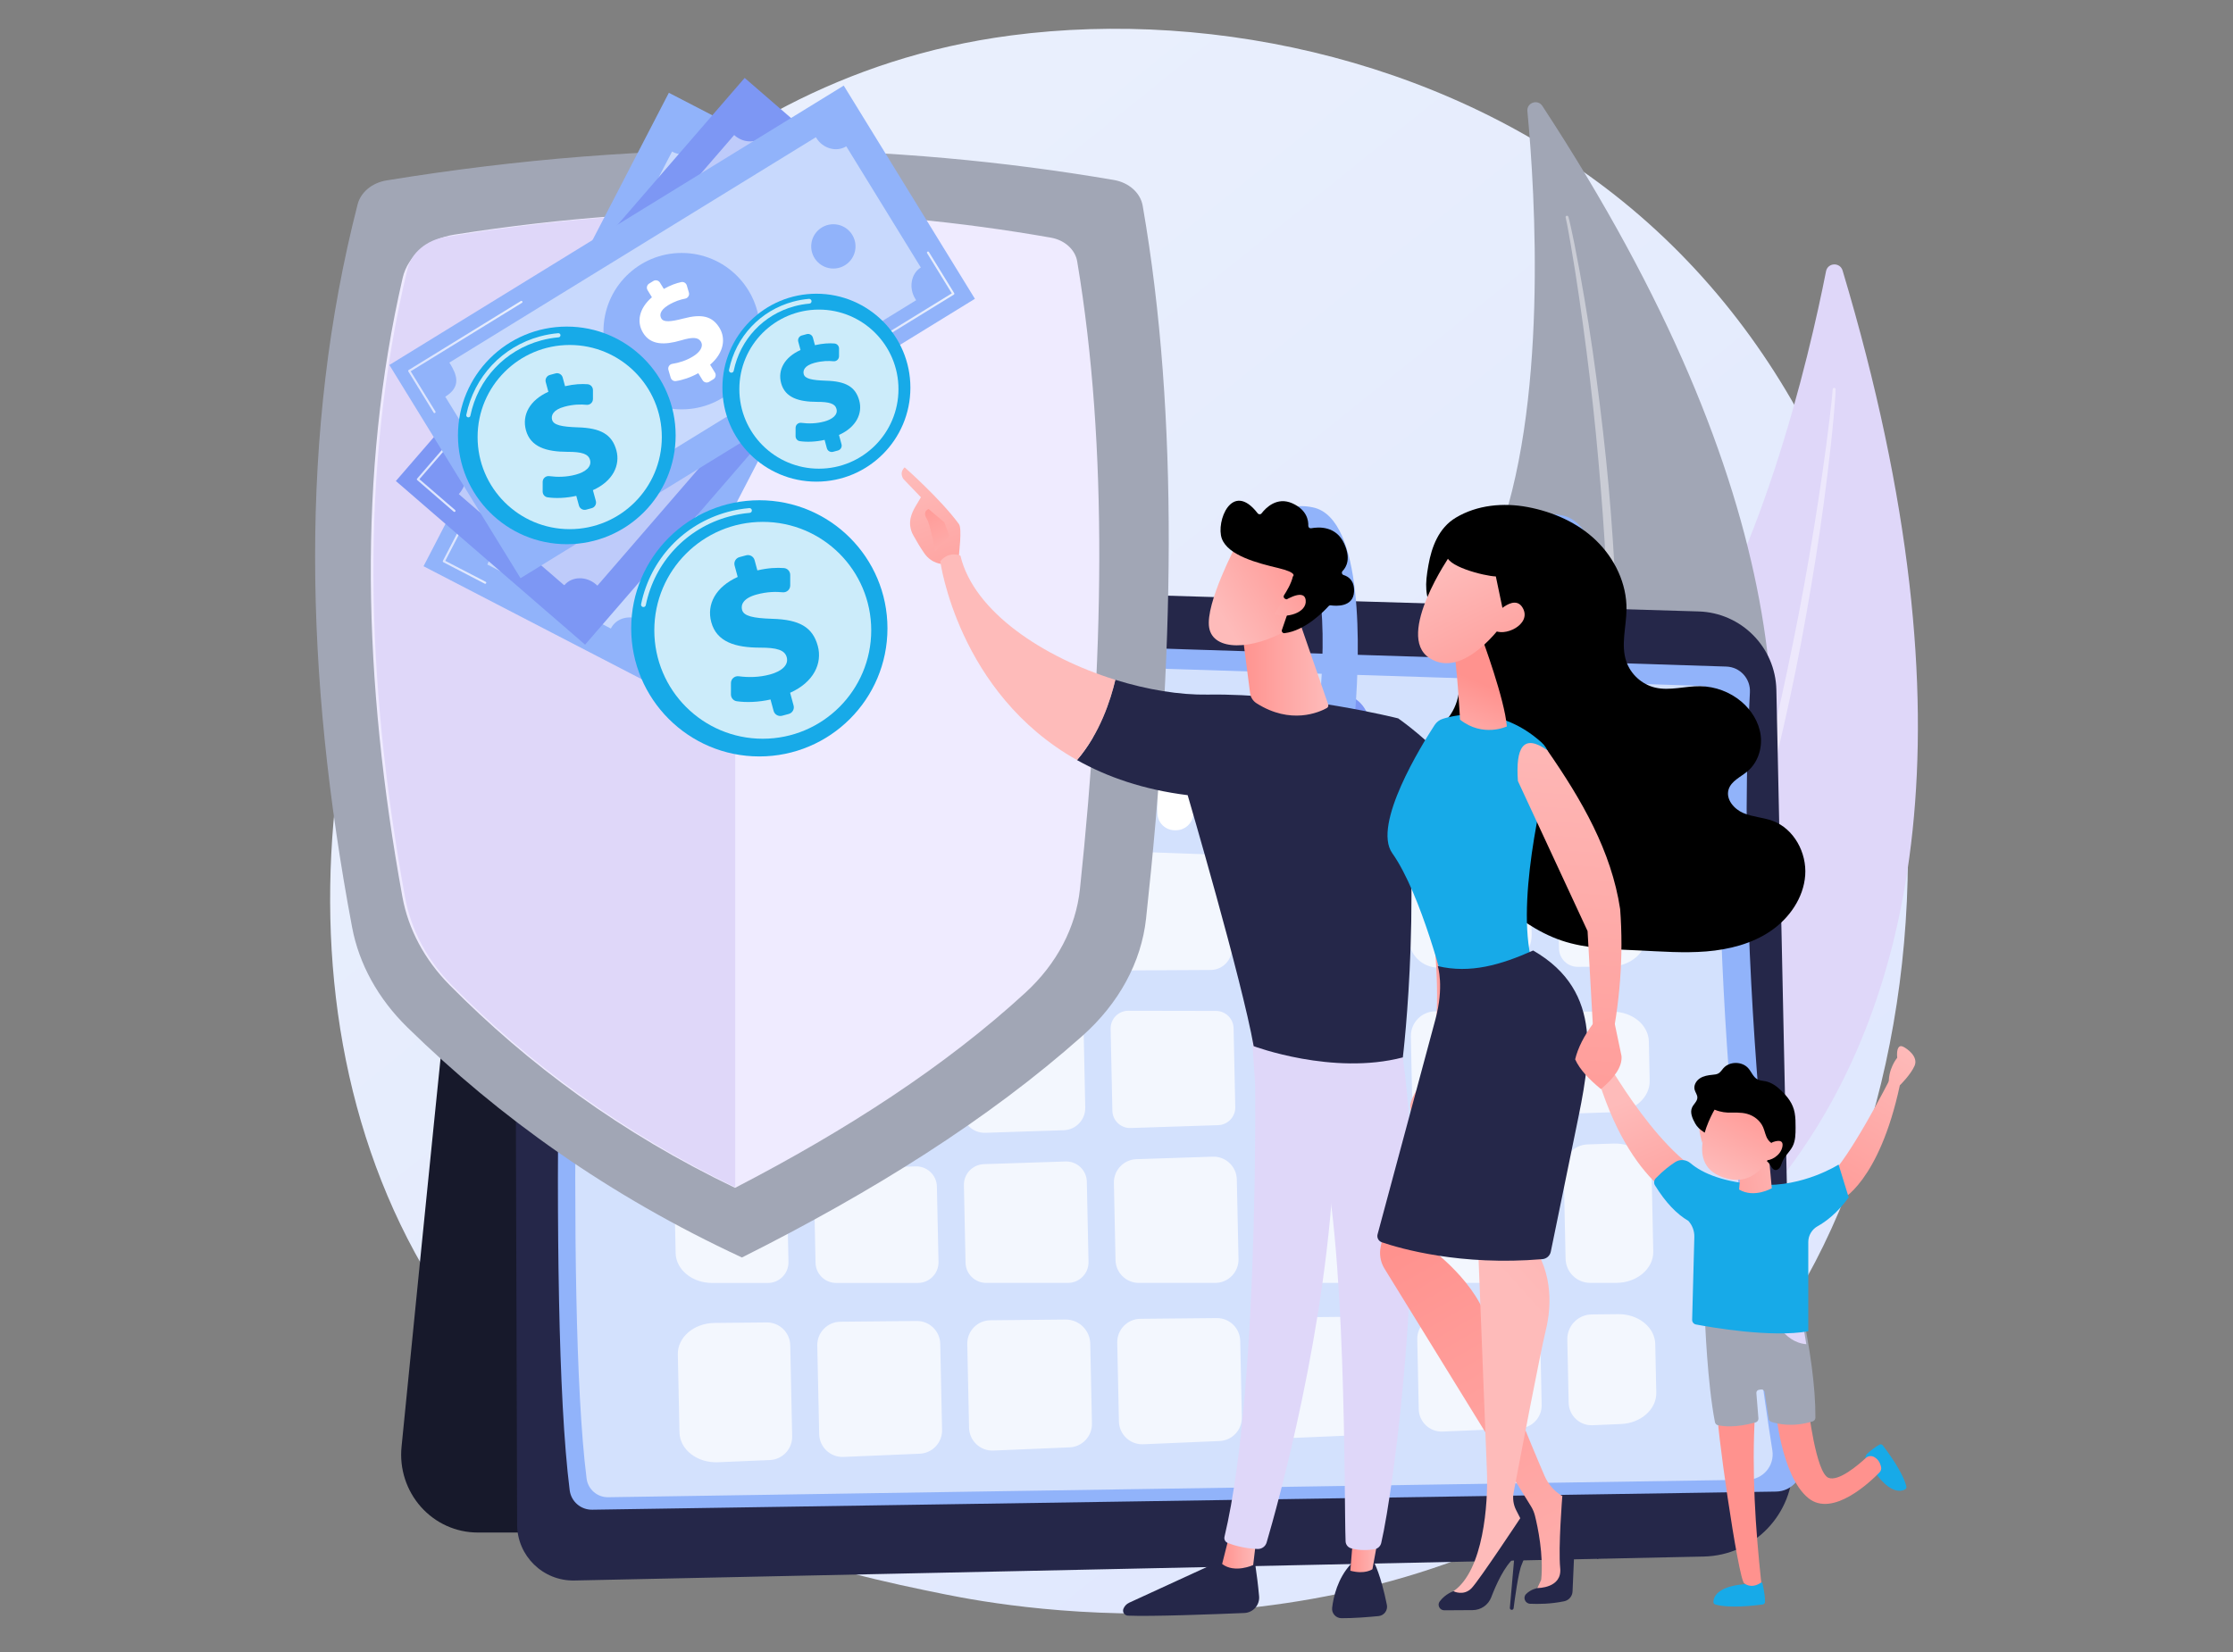 <?xml version="1.0" encoding="UTF-8"?> <!-- Generator: Adobe Illustrator 19.0.0, SVG Export Plug-In . SVG Version: 6.00 Build 0) --> <svg xmlns="http://www.w3.org/2000/svg" xmlns:xlink="http://www.w3.org/1999/xlink" version="1.1" x="0px" y="0px" viewBox="0 0 1000 740" style="enable-background:new 0 0 1000 740;" xml:space="preserve"><rect x="0" y="0" width="1000" height="740" fill="#808080" stroke="none"/> <g id="Background"> </g> <g id="Illustration"> <g> <linearGradient id="SVGID_1_" gradientUnits="userSpaceOnUse" x1="946.297" y1="932.288" x2="314.635" y2="147.803"> <stop offset="0" style="stop-color:#DAE3FE"></stop> <stop offset="1" style="stop-color:#E9EFFD"></stop> </linearGradient> <path style="fill:url(#SVGID_1_);" d="M772.52,622.92c-14.51,15.27-28.24,25.12-39.08,32.91 c-127.5,91.48-278.36,64.81-310.43,58.3c-47.35-9.62-138.87-28.2-205.03-106.02c-100.11-117.72-84.52-303.19-6.87-425.62 c14.2-22.39,89.23-146.69,241.72-166.62C545.11,3.8,652.69,28.13,730.59,93.4C894.11,230.4,882.47,507.16,772.52,622.92z"></path> <g> <g> <path style="fill:#DFD7F9;" d="M825.16,121.17c-1.14-3.81-6.64-3.56-7.41,0.34c-7.44,37.71-30.06,135.98-72.48,190.53 c-69.07,88.81-108.78,227.32-54.86,293.19C690.41,605.23,949.41,536.16,825.16,121.17z"></path> <path style="opacity:0.43;fill:#FFFFFF;" d="M822.03,174.39c0,1.21-0.09,2.21-0.15,3.3l-0.23,3.18l-0.53,6.36 c-0.38,4.23-0.83,8.46-1.28,12.69c-0.93,8.45-1.96,16.89-3.08,25.31c-2.25,16.85-4.97,33.64-7.93,50.38 c-2.94,16.75-6.35,33.42-10.11,50c-3.77,16.58-7.78,33.12-12.34,49.52c-9.04,32.8-19.87,65.15-32.94,96.6 c-6.7,15.65-13.81,31.14-21.81,46.18c-8.1,14.98-16.84,29.62-26.61,43.55c-0.21,0.3-0.63,0.38-0.93,0.16 c-0.3-0.21-0.37-0.61-0.18-0.91l0.01-0.01c9.19-14.25,17.59-28.97,25.26-44.08c7.71-15.08,14.53-30.6,20.95-46.27 c6.4-15.68,12.18-31.62,17.58-47.67c5.4-16.06,10.14-32.34,14.78-48.63c9.15-32.64,16.55-65.76,23.04-99.06 c3.21-16.65,6.08-33.37,8.65-50.14c1.3-8.38,2.52-16.78,3.64-25.18l1.58-12.62l0.73-6.32l0.33-3.16 c0.09-1.04,0.21-2.15,0.25-3.06l0.01-0.15c0.02-0.37,0.33-0.65,0.69-0.63C821.75,173.74,822.03,174.04,822.03,174.39z"></path> </g> <g> <path style="fill:#A1A6B5;" d="M690.71,47.45c-2.08-3.18-7.06-1.45-6.7,2.34c3.46,36.61,9.53,132.9-14.49,194.5 c-39.11,100.29-37.74,238.14,29.67,283.83C699.19,528.12,917.87,394.12,690.71,47.45z"></path> <path style="opacity:0.43;fill:#FFFFFF;" d="M702.37,97.11c0.33,1.11,0.52,2.06,0.76,3.06l0.66,2.98l1.25,5.97 c0.8,3.99,1.55,7.99,2.29,11.98c1.45,8,2.81,16.02,4.09,24.05c2.53,16.07,4.63,32.2,6.48,48.37c1.88,16.16,3.3,32.38,4.38,48.61 c1.06,16.24,1.9,32.5,2.2,48.78c0.66,32.55-0.45,65.17-3.86,97.57c-1.88,16.18-4.18,32.32-7.41,48.3 c-3.35,15.94-7.37,31.75-12.54,47.2c-0.11,0.34-0.48,0.53-0.83,0.41c-0.33-0.11-0.52-0.47-0.42-0.8l0-0.01 c4.53-15.58,8.22-31.37,11.13-47.31c2.95-15.93,4.98-32.03,6.58-48.15c1.59-16.13,2.54-32.31,3.12-48.51 c0.57-16.2,0.47-32.42,0.29-48.63c-0.51-32.43-2.76-64.82-5.89-97.12c-1.6-16.15-3.53-32.26-5.74-48.34 c-1.09-8.04-2.26-16.07-3.52-24.09l-1.99-12.01l-1.06-5.99l-0.56-2.99c-0.2-0.97-0.4-2.03-0.61-2.87l-0.04-0.14 c-0.09-0.35,0.13-0.7,0.47-0.78C701.93,96.58,702.27,96.78,702.37,97.11z"></path> </g> </g> <g> <path style="fill:#17192B;" d="M179.82,648.11c9.17-92.46,32.1-322.11,37.11-355.67c6.29-42.19,57.99-32.88,57.99-32.88 l11.07,426.92h-72.08c-9.69,0-18.93-4.18-25.42-11.5C182,667.66,178.84,657.92,179.82,648.11z"></path> <path style="fill:#252749;" d="M762.97,697.24c22.51-0.48,40.37-19.11,39.89-41.62l-7.35-346.59 c-0.41-19.12-15.72-34.57-34.84-35.14l-503.03-14.92c-14.96-0.44-27.31,11.59-27.27,26.55l1.21,397.39 c0.04,14.06,11.61,25.36,25.67,25.06L762.97,697.24z"></path> <g> <path style="fill:#91B3FA;" d="M795.39,668.14c7.2-0.11,12.64-6.56,11.52-13.68c-7.42-47.19-30.73-209.53-23.25-344.31 c0.34-6.15-4.42-11.37-10.57-11.57l-505.29-16.12c-6.93-0.22-12.73,5.19-13,12.12c-2.15,56.67-10.15,290.01,0.32,372.96 c0.64,5.05,4.98,8.8,10.07,8.72L795.39,668.14z"></path> <path style="opacity:0.6;fill:#FFFFFF;" d="M782.62,662.84c6.93-0.11,12.17-6.31,11.09-13.16 c-7.14-45.42-29.57-201.64-22.37-331.34c0.33-5.92-4.25-10.95-10.18-11.13l-486.27-15.51c-6.67-0.21-12.26,4.99-12.51,11.66 c-2.07,54.53-9.77,279.09,0.31,358.92c0.61,4.86,4.79,8.47,9.69,8.39L782.62,662.84z"></path> </g> <path style="opacity:0.72;fill:#FFFFFF;" d="M483.75,389.6l0.74,35.02c0.11,5.35-4.17,9.75-9.52,9.78l-35.92,0.2 c-5.23,0.03-9.52-4.14-9.63-9.37l-0.78-36.82c-0.12-5.53,4.47-10.01,10-9.77l35.96,1.59 C479.64,380.46,483.64,384.56,483.75,389.6z"></path> <path style="opacity:0.72;fill:#FFFFFF;" d="M609.34,434.11l-35.92,0.2c-5.23,0.03-9.52-4.14-9.63-9.37l-0.66-31.31 c-0.12-5.5,4.42-9.97,9.92-9.77l35.95,1.29c5.07,0.18,9.12,4.29,9.23,9.37l0.63,29.82C618.97,429.67,614.69,434.08,609.34,434.11 z"></path> <path style="opacity:0.72;fill:#FFFFFF;" d="M577.87,590.1l34.17-0.33c5.72-0.06,10.43,4.5,10.55,10.23l0.68,32 c0.12,5.68-4.32,10.42-10.01,10.66l-34.15,1.45c-5.85,0.25-10.76-4.36-10.89-10.22l-0.7-33.11 C567.4,594.95,572.05,590.16,577.87,590.1z"></path> <path style="opacity:0.72;fill:#FFFFFF;" d="M635.35,631.22l-0.66-31.29c-0.12-5.72,4.45-10.43,10.17-10.49l34.53-0.33 c5.63-0.05,10.25,4.43,10.37,10.05l0.64,30.16c0.12,5.59-4.25,10.24-9.83,10.48l-34.5,1.46 C640.3,641.51,635.47,636.98,635.35,631.22z"></path> <path style="opacity:0.72;fill:#FFFFFF;" d="M632.36,489.98l-0.54-25.68c-0.13-6.2,4.87-11.3,11.07-11.29l32.97,0.06 c6,0.01,10.9,4.81,11.03,10.82l0.52,24.54c0.13,6.05-4.64,11.08-10.69,11.28l-32.95,1.08 C637.62,500.99,632.49,496.13,632.36,489.98z"></path> <path style="opacity:0.72;fill:#FFFFFF;" d="M633.94,564.61l-0.83-39.28c-0.12-5.62,4.31-10.3,9.93-10.48l33.72-1.1 c6.15-0.2,11.28,4.66,11.41,10.81l0.84,39.62c0.12,5.76-4.51,10.49-10.27,10.49l-34.53,0 C638.62,574.67,634.06,570.2,633.94,564.61z"></path> <path style="opacity:0.72;fill:#FFFFFF;" d="M542.16,434.49l-35.92,0.2c-5.23,0.03-9.52-4.14-9.63-9.37l-0.72-34.11 c-0.12-5.5,4.42-9.97,9.92-9.77l35.95,1.29c5.07,0.18,9.12,4.29,9.23,9.37l0.69,32.61C551.79,430.05,547.51,434.46,542.16,434.49 z"></path> <path style="opacity:0.72;fill:#FFFFFF;" d="M566.75,564.45l-0.78-36.74c-0.12-5.72,4.38-10.48,10.11-10.67l34.15-1.12 c5.82-0.19,10.67,4.41,10.79,10.22l0.8,37.85c0.12,5.86-4.59,10.67-10.45,10.67l-34.18,0 C571.51,574.67,566.87,570.13,566.75,564.45z"></path> <path style="opacity:0.72;fill:#FFFFFF;" d="M505.3,452.76l39.23,0.07c4.31,0.01,7.82,3.45,7.91,7.76l0.75,35.33 c0.09,4.34-3.33,7.95-7.66,8.09l-39.2,1.28c-4.41,0.14-8.09-3.34-8.18-7.75l-0.78-36.68 C497.27,456.41,500.86,452.75,505.3,452.76z"></path> <path style="opacity:0.72;fill:#FFFFFF;" d="M485.3,462.46l0.71,33.65c0.12,5.46-4.18,9.99-9.63,10.17l-35.13,1.15 c-5.54,0.18-10.17-4.2-10.28-9.74l-0.74-34.86c-0.12-5.59,4.39-10.18,9.98-10.17l35.16,0.06 C480.77,452.72,485.18,457.05,485.3,462.46z"></path> <path style="opacity:0.72;fill:#FFFFFF;" d="M612.67,501.81l-39.2,1.28c-4.41,0.14-8.09-3.34-8.18-7.75l-0.73-34.36 c-0.09-4.45,3.49-8.1,7.94-8.09l39.23,0.07c4.31,0.01,7.82,3.45,7.91,7.76l0.7,33.01C620.42,498.06,617,501.67,612.67,501.81z"></path> <path style="opacity:0.72;fill:#FFFFFF;" d="M508.94,519.24l34.15-1.12c5.81-0.19,10.67,4.41,10.79,10.22l0.76,35.66 c0.12,5.86-4.59,10.67-10.45,10.67l-34.18,0c-5.69,0-10.33-4.54-10.45-10.23l-0.73-34.55 C498.71,524.18,503.22,519.42,508.94,519.24z"></path> <path style="opacity:0.72;fill:#FFFFFF;" d="M440.62,521.47l36.54-1.2c5.15-0.17,9.44,3.9,9.55,9.05l0.76,35.9 c0.11,5.19-4.06,9.45-9.25,9.45l-36.57,0c-5.03,0-9.15-4.02-9.25-9.06l-0.74-34.71C431.56,525.85,435.55,521.64,440.62,521.47z"></path> <path style="opacity:0.72;fill:#FFFFFF;" d="M671.49,433.29l-27.26,0.15c-7.25,0.04-13.19-5.74-13.35-12.99l-0.48-22.49 c-0.14-6.8,5.46-12.32,12.25-12.07l30.34,1.09c6.88,0.25,12.38,5.82,12.53,12.71l0.4,18.78 C686.09,426.57,679.6,433.25,671.49,433.29z"></path> <path style="opacity:0.72;fill:#FFFFFF;" d="M701.88,600.08c-0.13-6.15,4.79-11.23,10.94-11.29l11.88-0.12 c9.03-0.09,16.41,5.88,16.57,13.39l0.46,21.74c0.16,7.45-6.85,13.7-15.79,14.08l-12.75,0.54c-5.75,0.24-10.58-4.29-10.7-10.04 L701.88,600.08z"></path> <path style="opacity:0.72;fill:#FFFFFF;" d="M319.98,592.6l23.36-0.23c5.73-0.06,10.44,4.51,10.56,10.24l0.86,40.74 c0.12,5.69-4.33,10.43-10.01,10.67l-23.25,0.98c-9.27,0.39-17.05-5.65-17.21-13.38l-0.74-34.94 C303.38,599.03,310.78,592.69,319.98,592.6z"></path> <path style="opacity:0.72;fill:#FFFFFF;" d="M723.75,574.66l-11.59,0c-6.01,0-10.92-4.81-11.05-10.82l-0.85-39.93 c-0.13-6.05,4.64-11.08,10.69-11.28l11.67-0.38c9.2-0.3,16.86,5.72,17.02,13.38l0.74,34.94 C740.55,568.29,733.03,574.66,723.75,574.66z"></path> <path style="opacity:0.72;fill:#FFFFFF;" d="M722.78,498.2l-14.59,0.48c-4.65,0.15-8.53-3.52-8.63-8.18l-0.61-28.84 c-0.1-4.69,3.68-8.54,8.37-8.54l14.74,0.03c8.94,0.02,16.18,5.95,16.34,13.39l0.37,17.58 C738.92,491.64,731.8,497.91,722.78,498.2z"></path> <path style="opacity:0.72;fill:#FFFFFF;" d="M316.25,374.16l23.42,0.84c5.28,0.19,9.49,4.46,9.6,9.74l0.85,40.24 c0.12,5.56-4.34,10.14-9.9,10.17l-24.12,0.14c-9,0.05-16.33-5.9-16.49-13.39l-0.71-33.66 C298.74,380.29,306.7,373.82,316.25,374.16z"></path> <path style="opacity:0.72;fill:#FFFFFF;" d="M510.69,590.75l34.17-0.33c5.72-0.06,10.43,4.5,10.55,10.23l0.72,34.19 c0.12,5.68-4.32,10.42-10.01,10.66l-34.15,1.45c-5.85,0.25-10.76-4.36-10.89-10.22l-0.75-35.3 C500.23,595.6,504.88,590.81,510.69,590.75z"></path> <path style="opacity:0.72;fill:#FFFFFF;" d="M317.24,452.42l23.74,0.04c5.41,0.01,9.83,4.34,9.94,9.75l0.81,38.28 c0.12,5.46-4.18,9.99-9.63,10.17l-23.84,0.78c-9.2,0.3-16.86-5.72-17.02-13.38l-0.67-31.55 C300.41,458.78,307.94,452.4,317.24,452.42z"></path> <path style="opacity:0.72;fill:#FFFFFF;" d="M318.1,525.48l24.78-0.81c5.15-0.17,9.44,3.9,9.55,9.05l0.67,31.53 c0.11,5.19-4.06,9.45-9.25,9.45l-24.9,0c-8.95,0-16.22-5.94-16.38-13.39l-0.46-21.74C301.96,532.05,309.08,525.78,318.1,525.48z"></path> <path style="opacity:0.72;fill:#FFFFFF;" d="M419.57,531.53l0.72,33.71c0.11,5.19-4.06,9.45-9.25,9.45l-36.57,0 c-5.03,0-9.15-4.02-9.25-9.06l-0.69-32.52c-0.11-5.07,3.88-9.28,8.95-9.44l36.54-1.2C415.17,522.31,419.47,526.38,419.57,531.53z "></path> <path style="opacity:0.72;fill:#FFFFFF;" d="M376.36,592.05l34.15-0.33c5.73-0.06,10.44,4.51,10.56,10.24l0.82,38.55 c0.12,5.69-4.33,10.43-10.01,10.67l-34.13,1.44c-5.86,0.25-10.77-4.37-10.9-10.23L366,602.73 C365.88,596.91,370.54,592.11,376.36,592.05z"></path> <path style="opacity:0.72;fill:#FFFFFF;" d="M720.86,433.01l-14.29,0.08c-4.57,0.03-8.31-3.62-8.4-8.18l-0.6-28.21 c-0.1-4.8,3.86-8.7,8.66-8.53l15.14,0.54c8.67,0.31,15.51,6.16,15.66,13.38l0.36,16.83 C737.54,426.61,730.09,432.96,720.86,433.01z"></path> <path style="opacity:0.72;fill:#FFFFFF;" d="M443.53,591.4l33.58-0.33c6.05-0.06,11.02,4.76,11.14,10.8l0.76,35.79 c0.12,5.69-4.33,10.43-10.01,10.67l-34.13,1.44c-5.86,0.25-10.77-4.37-10.9-10.23l-0.8-37.47 C433.05,596.26,437.71,591.46,443.53,591.4z"></path> <path style="opacity:0.72;fill:#FFFFFF;" d="M416.51,387.16l0.79,37.45c0.12,5.56-4.34,10.14-9.9,10.17l-35.15,0.2 c-5.44,0.03-9.9-4.31-10.02-9.75l-0.83-38.91c-0.12-5.72,4.59-10.37,10.32-10.17l35.18,1.26 C412.19,377.61,416.4,381.88,416.51,387.16z"></path> <path style="opacity:0.72;fill:#FFFFFF;" d="M418.11,462.33l0.76,35.96c0.12,5.46-4.18,9.99-9.63,10.17l-35.13,1.15 c-5.54,0.18-10.17-4.2-10.28-9.74l-0.79-37.18c-0.12-5.59,4.39-10.18,9.98-10.17l35.16,0.06 C413.58,452.6,417.99,456.92,418.11,462.33z"></path> <path style="fill:#FFFFFF;" d="M724.76,358.38l-1.62,11.86c-0.52,3.8-3.72,6.65-7.55,6.73l-0.56,0.01 c-4.3,0.09-7.86-3.32-7.95-7.62l-0.26-12.14c-0.1-4.7,3.96-8.42,8.64-7.91l2.44,0.27C722.24,350.06,725.35,354.03,724.76,358.38z "></path> <path style="fill:#FFFFFF;" d="M669.71,355.32l-1.62,11.86c-0.52,3.8-3.72,6.65-7.55,6.73l-0.56,0.01 c-4.3,0.09-7.86-3.32-7.95-7.62l-0.26-12.14c-0.1-4.7,3.96-8.42,8.64-7.91l2.44,0.27C667.2,347.01,670.3,350.98,669.71,355.32z"></path> <path style="fill:#FFFFFF;" d="M601.99,356.26l-1.62,11.86c-0.52,3.8-3.72,6.65-7.55,6.73l-0.56,0.01 c-4.3,0.09-7.86-3.32-7.95-7.62l-0.26-12.14c-0.1-4.7,3.96-8.42,8.64-7.91l2.44,0.27C599.48,347.94,602.58,351.91,601.99,356.26z "></path> <path style="fill:#FFFFFF;" d="M536,353.3l-1.62,11.86c-0.52,3.8-3.72,6.65-7.55,6.74l-0.56,0.01c-4.3,0.09-7.86-3.32-7.95-7.62 l-0.26-12.14c-0.1-4.7,3.96-8.42,8.64-7.91l2.44,0.27C533.49,344.98,536.6,348.96,536,353.3z"></path> <path style="fill:#FFFFFF;" d="M468.23,344.68l-1.62,11.86c-0.52,3.8-3.72,6.65-7.55,6.73l-0.56,0.01 c-4.3,0.09-7.86-3.32-7.95-7.62l-0.26-12.14c-0.1-4.7,3.96-8.42,8.64-7.91l2.44,0.27C465.72,336.37,468.82,340.34,468.23,344.68z "></path> <path style="fill:#FFFFFF;" d="M396.44,346.21l-1.62,11.86c-0.52,3.8-3.72,6.65-7.55,6.73l-0.56,0.01 c-4.3,0.09-7.86-3.32-7.95-7.62l-0.26-12.14c-0.1-4.7,3.96-8.42,8.64-7.91l2.44,0.27C393.93,337.89,397.03,341.86,396.44,346.21z "></path> <path style="fill:#FFFFFF;" d="M335.84,344.94l-1.62,11.86c-0.52,3.8-3.72,6.65-7.55,6.73l-0.56,0.01 c-4.3,0.09-7.86-3.32-7.95-7.62l-0.26-12.14c-0.1-4.7,3.96-8.42,8.64-7.91l2.44,0.27C333.33,336.62,336.43,340.59,335.84,344.94z "></path> <circle style="fill:#7D97F4;" cx="711.19" cy="325.51" r="13.63"></circle> <circle style="fill:#7D97F4;" cx="599.49" cy="324.46" r="13.63"></circle> <circle style="fill:#7D97F4;" cx="486.73" cy="320.79" r="13.63"></circle> <circle style="fill:#7D97F4;" cx="375.03" cy="315.55" r="13.63"></circle> <g> <path style="fill:#91B3FA;" d="M364.66,221.07c22.94,5.01,20.78,65.37,18.93,89.87c-0.43,5.77-5.24,10.21-11.02,10.21 c-1.61,0-3.14-0.69-4.21-1.89c-1.07-1.19-1.58-2.79-1.41-4.39c1.98-18.52,6.2-71.86-10.69-74.71c0,0-12.12-2.14-14.15,21.32 h-13.11C328.99,261.5,335.81,214.78,364.66,221.07z"></path> <path style="fill:#91B3FA;" d="M476.36,224.18c22.94,5.01,20.78,65.39,18.93,89.89c-0.43,5.77-5.24,10.23-11.02,10.23 c-1.61,0-3.14-0.69-4.21-1.88c-1.07-1.19-1.58-2.79-1.41-4.39c1.98-18.52,6.2-71.9-10.69-74.75c0,0-12.12-1.68-14.15,21.28 H440.7C440.7,264.56,447.52,217.88,476.36,224.18z"></path> <path style="fill:#91B3FA;" d="M588.07,227.3c22.94,5.01,20.78,65.4,18.93,89.91c-0.43,5.77-5.24,10.23-11.02,10.23 c-1.61,0-3.14-0.68-4.21-1.88c-1.07-1.19-1.58-2.79-1.41-4.38c1.98-18.52,6.2-71.93-10.69-74.78c0,0-12.11-1.36-14.15,21.71 l-13.11-0.46C552.41,267.65,559.23,221,588.07,227.3z"></path> <path style="fill:#91B3FA;" d="M699.78,230.9c22.94,5.01,20.78,65.43,18.93,89.94c-0.43,5.77-5.24,10.25-11.02,10.25 c-1.61,0-3.14-0.67-4.21-1.87c-1.07-1.19-1.58-2.78-1.41-4.38c1.98-18.52,6.2-71.99-10.69-74.84c0,0-12.12-1.76-14.15,21.19 h-13.11C664.11,271.19,670.93,224.61,699.78,230.9z"></path> </g> </g> <g> <path style="fill:#A1A6B5;" d="M498.83,80.62c-98.13-16.77-205.73-19.4-325.74,0.2c-6.44,1.05-11.53,5.26-12.93,10.7 c-26.22,102.13-23.74,210.84-2.48,323.84c3.1,16.47,11.63,31.99,24.78,44.86c41.11,40.23,89.97,75.29,149.8,103.06 c58.63-29.38,110.52-61.95,152.44-99.24c16.38-14.57,26.42-33.03,28.54-52.59c12.63-116.13,14.95-224.65-1.51-319.28 C510.73,86.39,505.56,81.77,498.83,80.62z"></path> <path style="fill:#EFEBFF;" d="M470.6,106.45c-80.8-14.19-169.13-16.77-267.23-1.33c-11.62,1.83-20.77,9.51-23.04,19.35 c-20.25,87.63-17.72,180.64-0.13,277.22c2.64,14.52,9.92,28.2,21.14,39.54c35.08,35.46,76.78,66.38,127.84,90.86 c50.04-25.9,94.32-54.61,130.09-87.49c13.98-12.84,22.54-29.12,24.36-46.37C494.39,296,496.38,200.45,482.4,117.1 C481.51,111.8,476.78,107.53,470.6,106.45z"></path> <path style="fill:#DFD7F9;" d="M329.25,94.88c-41.97,0.34-84.54,3.88-129.65,11.25c-8.64,1.41-15.4,7.12-17.15,14.44 c-21.29,88.83-18.93,183.25-1.06,281.34c2.64,14.52,9.87,28.2,21.09,39.54c34.85,35.23,76.51,65.97,126.78,90.38V94.88z"></path> </g> <g> <g> <g> <rect x="174.7" y="117.69" transform="matrix(0.46 -0.888 0.888 0.46 4.803 354.637)" style="fill:#91B3FA;" width="238.83" height="111.36"></rect> <path style="opacity:0.5;fill:#FFFFFF;" d="M314.44,64.24L371,93.58c-2.36,4.55-0.18,10.54,4.86,13.15 c0.16,0.08,0.55,0.28,0.55,0.27l-88.76,171.13c0-0.01-0.37-0.21-0.53-0.3c-5.04-2.61-11.08-1.06-13.48,3.57 c-0.04,0.07-0.11,0.14-0.11,0.14l-55.29-28.68c4.05-7.8-0.75-11.22-5.8-13.83c-0.16-0.08-0.23-0.03-0.23-0.02l88.76-171.13 c0,0.01,0.02,0.03,0.18,0.11C306.19,70.6,312.07,68.79,314.44,64.24z"></path> <g> <linearGradient id="SVGID_2_" gradientUnits="userSpaceOnUse" x1="2251.661" y1="3227.366" x2="2227.651" y2="3536.293" gradientTransform="matrix(0.46 -0.888 0.888 0.46 -3628.757 672.957)"> <stop offset="0" style="stop-color:#50E7B7"></stop> <stop offset="0.996" style="stop-color:#323992"></stop> </linearGradient> <circle style="fill:url(#SVGID_2_);" cx="293.9" cy="173.13" r="35.03"></circle> <g> <path style="fill:#FFFFFF;" d="M313.25,187.15l-3.29-1.71c-1.92,3.36-4.48,6.33-6.79,8.19c-0.82,0.66-2.01,0.6-2.79-0.11 l-2.63-2.42c-0.96-0.89-0.91-2.41,0.1-3.25c2.24-1.87,4.56-4.41,6.21-7.59c1.71-3.3,1.87-6.34-0.42-7.53 c-2.07-1.07-4.29,0.19-7.9,4.14c-5.19,5.62-10.48,8.84-16.24,5.85c-5.2-2.7-7.2-8.57-4.84-15.72l-3.29-1.71 c-1.06-0.55-1.47-1.85-0.92-2.91l1-1.93c0.55-1.06,1.85-1.47,2.91-0.92l2.95,1.53c1.77-3.11,3.51-5.13,5.11-6.63 c0.82-0.77,2.09-0.76,2.92,0l2.43,2.24c0.94,0.86,0.93,2.34-0.02,3.19c-1.51,1.36-3.41,3.4-5.02,6.5 c-2.03,3.92-0.99,5.88,0.47,6.63c1.79,0.93,4.24-0.78,8.45-5.06c5.96-6.14,10.55-7.6,15.97-4.78 c4.98,2.58,7.54,8.6,4.95,16.34l3.68,1.91c1.06,0.55,1.47,1.85,0.92,2.91l-1,1.93C315.61,187.29,314.31,187.7,313.25,187.15z "></path> </g> </g> </g> <linearGradient id="SVGID_3_" gradientUnits="userSpaceOnUse" x1="198.279" y1="230.046" x2="226.385" y2="230.046"> <stop offset="0" style="stop-color:#DAE3FE"></stop> <stop offset="1" style="stop-color:#E9EFFD"></stop> </linearGradient> <path style="fill:url(#SVGID_3_);" d="M217.24,261.5c-0.06-0.01-0.11-0.02-0.17-0.05l-18.53-9.61c-0.11-0.06-0.2-0.16-0.23-0.28 c-0.04-0.12-0.03-0.25,0.03-0.36l27.15-52.35c0.12-0.23,0.41-0.32,0.64-0.2c0.23,0.12,0.32,0.41,0.2,0.64l-26.93,51.93 l18.11,9.39c0.23,0.12,0.32,0.41,0.2,0.64C217.62,261.43,217.43,261.52,217.24,261.5z"></path> <path style="fill:#FFFFFF;" d="M362.92,148.48c-0.06-0.01-0.11-0.02-0.17-0.05c-0.23-0.12-0.32-0.41-0.2-0.64l26.6-51.28 l-19.41-10.07c-0.23-0.12-0.32-0.41-0.2-0.64c0.12-0.23,0.41-0.33,0.64-0.2l19.84,10.29c0.11,0.06,0.2,0.16,0.23,0.28 c0.04,0.12,0.03,0.25-0.03,0.36l-26.82,51.7C363.3,148.41,363.11,148.5,362.92,148.48z"></path> </g> <g> <g> <rect x="178.44" y="105.72" transform="matrix(0.654 -0.756 0.756 0.654 -19.341 281.223)" style="fill:#7D97F4;" width="238.83" height="112.09"></rect> <path style="opacity:0.5;fill:#FFFFFF;" d="M342.88,60.25l48.19,41.68c-3.35,3.88-2.41,10.35,1.88,14.07 c0.14,0.12,0.13,0.06,0.69,0.53L267.53,262.34c-0.55-0.49-0.51-0.46-0.64-0.58c-4.3-3.71-10.65-3.67-14.06,0.27 c-0.05,0.06-0.26,0.05-0.26,0.05l-47.11-40.74c5.75-6.65,1.81-11.18-2.48-14.9c-0.14-0.12-0.28-0.18-0.28-0.17L328.81,60.46 c-0.01,0.01,0.08,0.13,0.22,0.25C333.32,64.42,339.52,64.13,342.88,60.25z"></path> <g> <linearGradient id="SVGID_4_" gradientUnits="userSpaceOnUse" x1="2851.562" y1="3710.009" x2="2827.554" y2="4018.915" gradientTransform="matrix(0.654 -0.756 0.756 0.654 -4391.554 -126.457)"> <stop offset="0" style="stop-color:#50E7B7"></stop> <stop offset="0.996" style="stop-color:#323992"></stop> </linearGradient> <circle style="fill:url(#SVGID_4_);" cx="297.63" cy="161.33" r="35.03"></circle> <g> <path style="fill:#FFFFFF;" d="M313.19,179.47l-2.8-2.42c-2.64,2.82-5.83,5.11-8.5,6.39c-0.95,0.46-2.1,0.12-2.69-0.76 l-1.99-2.97c-0.73-1.09-0.33-2.56,0.85-3.14c2.61-1.3,5.46-3.23,7.81-5.94c2.43-2.81,3.29-5.74,1.34-7.43 c-1.76-1.53-4.22-0.81-8.65,2.19c-6.35,4.26-12.25,6.16-17.16,1.91c-4.43-3.84-5.02-10.01-1.06-16.42l-2.8-2.42 c-0.9-0.78-1-2.14-0.22-3.04l1.42-1.65c0.78-0.9,2.14-1,3.04-0.22l2.52,2.18c2.45-2.61,4.61-4.18,6.51-5.26 c0.97-0.56,2.21-0.25,2.84,0.68l1.85,2.74c0.71,1.06,0.36,2.49-0.76,3.1c-1.79,0.97-4.11,2.51-6.4,5.15 c-2.89,3.34-2.33,5.49-1.09,6.56c1.53,1.32,4.31,0.22,9.39-2.96c7.22-4.59,12.02-4.94,16.65-0.94 c4.24,3.67,5.34,10.12,1.01,17.04l3.14,2.71c0.9,0.78,1,2.14,0.22,3.04l-1.42,1.65 C315.45,180.15,314.09,180.25,313.19,179.47z"></path> </g> </g> </g> <linearGradient id="SVGID_5_" gradientUnits="userSpaceOnUse" x1="186.687" y1="199.75" x2="225.74" y2="199.75"> <stop offset="0" style="stop-color:#DAE3FE"></stop> <stop offset="1" style="stop-color:#E9EFFD"></stop> </linearGradient> <path style="fill:url(#SVGID_5_);" d="M203.35,229.29c-0.05-0.02-0.1-0.05-0.15-0.09l-16.35-14.14 c-0.2-0.17-0.22-0.47-0.05-0.67l38.1-44.05c0.17-0.2,0.47-0.22,0.67-0.05c0.2,0.17,0.22,0.47,0.05,0.67l-37.79,43.69 l15.99,13.83c0.2,0.17,0.22,0.47,0.05,0.67C203.74,229.31,203.53,229.36,203.35,229.29z"></path> <path style="fill:#FFFFFF;" d="M370.28,153.32c-0.05-0.02-0.1-0.05-0.15-0.09c-0.2-0.17-0.22-0.47-0.05-0.67l37.79-43.69 l-15.99-13.83c-0.2-0.17-0.22-0.47-0.05-0.67c0.17-0.2,0.47-0.22,0.67-0.05l16.35,14.14c0.1,0.08,0.15,0.2,0.16,0.33 c0.01,0.13-0.03,0.25-0.11,0.35l-38.1,44.05C370.67,153.33,370.46,153.38,370.28,153.32z"></path> </g> <g> <g> <g> <rect x="185.98" y="92.62" transform="matrix(0.852 -0.524 0.524 0.852 -32.618 182.032)" style="fill:#91B3FA;" width="238.83" height="112.09"></rect> <path style="opacity:0.5;fill:#FFFFFF;" d="M378.99,65.55l33.38,54.27c-4.37,2.69-5.5,9.12-2.52,13.96 c0.09,0.15,0.03,0.08,0.42,0.7l-164.2,101c-0.38-0.63-0.32-0.55-0.41-0.7c-2.98-4.84-8.98-6.71-13.42-3.98 c-0.07,0.04-0.2-0.04-0.2-0.04L199.4,177.7c7.49-4.61,5.02-10.13,2.05-14.97c-0.09-0.15-0.28-0.27-0.28-0.27l164.2-100.99 c-0.01,0,0.11,0.17,0.21,0.32C368.54,66.62,374.62,68.23,378.99,65.55z"></path> <g> <circle style="fill:#91B3FA;" cx="305.28" cy="148.34" r="35.03"></circle> <g> <path style="fill:#FFFFFF;" d="M314.65,170.32l-1.94-3.16c-3.37,1.89-7.1,3.12-10.03,3.53c-1.05,0.15-2.04-0.52-2.33-1.54 l-1.01-3.43c-0.37-1.26,0.46-2.54,1.76-2.74c2.88-0.45,6.18-1.43,9.23-3.31c3.17-1.95,4.87-4.48,3.52-6.68 c-1.22-1.99-3.77-2.05-8.9-0.52c-7.34,2.15-13.53,2.18-16.94-3.35c-3.07-4.99-1.77-11.05,3.94-15.97l-1.94-3.16 c-0.62-1.02-0.31-2.34,0.71-2.97l1.85-1.14c1.02-0.62,2.34-0.31,2.97,0.71l1.74,2.83c3.12-1.75,5.65-2.59,7.79-3.06 c1.1-0.24,2.18,0.43,2.5,1.51l0.93,3.17c0.36,1.22-0.41,2.49-1.66,2.73c-2,0.38-4.68,1.15-7.65,2.98 c-3.76,2.31-3.87,4.53-3.02,5.93c1.06,1.72,4.04,1.51,9.85,0.01c8.27-2.2,12.95-1.08,16.16,4.13 c2.94,4.78,2.04,11.25-4.17,16.56l2.17,3.53c0.62,1.02,0.31,2.34-0.71,2.97l-1.85,1.14 C316.6,171.66,315.27,171.34,314.65,170.32z"></path> </g> </g> </g> <linearGradient id="SVGID_6_" gradientUnits="userSpaceOnUse" x1="182.795" y1="159.909" x2="233.982" y2="159.909"> <stop offset="0" style="stop-color:#DAE3FE"></stop> <stop offset="1" style="stop-color:#E9EFFD"></stop> </linearGradient> <path style="fill:url(#SVGID_6_);" d="M194.43,185.01c-0.1-0.04-0.19-0.1-0.24-0.2l-11.32-18.41 c-0.07-0.11-0.09-0.24-0.06-0.36c0.03-0.12,0.11-0.23,0.21-0.3l50.23-30.9c0.22-0.14,0.52-0.07,0.66,0.16 c0.14,0.22,0.07,0.52-0.16,0.66l-49.83,30.65l11.07,18c0.14,0.22,0.07,0.52-0.16,0.66 C194.72,185.05,194.56,185.06,194.43,185.01z"></path> <linearGradient id="SVGID_7_" gradientUnits="userSpaceOnUse" x1="376.815" y1="137.61" x2="427.379" y2="137.61"> <stop offset="0" style="stop-color:#DAE3FE"></stop> <stop offset="1" style="stop-color:#E9EFFD"></stop> </linearGradient> <path style="fill:url(#SVGID_7_);" d="M377.13,162.52c-0.1-0.04-0.19-0.1-0.24-0.2c-0.14-0.22-0.07-0.52,0.16-0.66l49.2-30.26 l-11.07-18c-0.14-0.22-0.07-0.52,0.16-0.66c0.22-0.14,0.52-0.07,0.66,0.16l11.32,18.41c0.07,0.11,0.09,0.24,0.06,0.36 c-0.03,0.12-0.11,0.23-0.21,0.3l-49.61,30.51C377.41,162.56,377.26,162.57,377.13,162.52z"></path> </g> <g> <linearGradient id="SVGID_8_" gradientUnits="userSpaceOnUse" x1="2858.791" y1="2646.521" x2="2861.046" y2="2582.921" gradientTransform="matrix(0.852 -0.524 0.524 0.852 -3561.1 -542.437)"> <stop offset="0" style="stop-color:#50E7B7"></stop> <stop offset="0.996" style="stop-color:#323992"></stop> </linearGradient> <circle style="fill:url(#SVGID_8_);" cx="246.03" cy="188.59" r="9.92"></circle> <circle style="fill:#91B3FA;" cx="373.2" cy="110.37" r="9.92"></circle> </g> </g> </g> <g> <g> <g> <circle style="fill:#17AAE8;" cx="253.83" cy="195.03" r="48.74"></circle> <path style="opacity:0.78;fill:#FFFFFF;" d="M209.98,186.92c-0.14,0.04-0.28,0.04-0.43,0.01c-0.51-0.1-0.83-0.6-0.73-1.11 c3.51-17.1,16.15-30.56,32.98-35.12c2.69-0.73,5.44-1.22,8.19-1.45c0.52-0.04,0.97,0.34,1.01,0.85 c0.04,0.51-0.34,0.97-0.85,1.01c-2.64,0.22-5.28,0.69-7.86,1.39c-16.15,4.38-28.27,17.29-31.64,33.69 C210.58,186.56,210.32,186.83,209.98,186.92z"></path> <circle style="opacity:0.78;fill:#FFFFFF;" cx="255.13" cy="195.78" r="41.25"></circle> <g> <path style="fill:#17AAE8;" d="M259.26,226.44l-1.18-4.33c-4.56,1.04-9.32,1.19-12.87,0.66c-1.27-0.19-2.19-1.3-2.19-2.58 l0.01-4.33c0-1.59,1.4-2.79,2.98-2.58c3.5,0.47,7.67,0.46,11.86-0.68c4.35-1.18,7.19-3.53,6.37-6.56 c-0.74-2.73-3.69-3.67-10.17-3.65c-9.26-0.02-16.48-2.1-18.54-9.69c-1.86-6.86,1.73-13.45,10.05-17.21l-1.18-4.33 c-0.38-1.39,0.45-2.83,1.84-3.21l2.54-0.69c1.39-0.38,2.83,0.45,3.21,1.84l1.06,3.89c4.22-0.97,7.46-1.08,10.1-0.88 c1.35,0.1,2.39,1.25,2.39,2.61l0,4.01c0,1.54-1.32,2.75-2.86,2.6c-2.45-0.24-5.83-0.26-9.91,0.85 c-5.16,1.4-6.05,3.94-5.53,5.85c0.64,2.36,4.18,3.14,11.44,3.39c10.36,0.28,15.42,3.18,17.36,10.33 c1.78,6.56-1.49,13.78-10.52,17.81l1.32,4.85c0.38,1.39-0.45,2.83-1.84,3.21l-2.55,0.69 C261.07,228.65,259.63,227.83,259.26,226.44z"></path> </g> </g> <g> <circle style="fill:#17AAE8;" cx="340.05" cy="281.46" r="57.38"></circle> <path style="opacity:0.78;fill:#FFFFFF;" d="M288.43,271.88c-0.16,0.04-0.33,0.05-0.5,0.02c-0.58-0.12-0.95-0.69-0.83-1.26 c4.13-20.12,19-35.95,38.81-41.33c3.16-0.86,6.4-1.43,9.64-1.71c0.59-0.05,1.11,0.39,1.16,0.98c0.05,0.59-0.38,1.11-0.98,1.16 c-3.11,0.26-6.22,0.82-9.26,1.64c-19.02,5.16-33.3,20.37-37.27,39.69C289.11,271.47,288.8,271.78,288.43,271.88z"></path> <circle style="opacity:0.78;fill:#FFFFFF;" cx="341.59" cy="282.34" r="48.57"></circle> <g> <path style="fill:#17AAE8;" d="M346.44,318.43l-1.38-5.1c-5.37,1.23-10.97,1.4-15.15,0.78c-1.49-0.22-2.58-1.53-2.58-3.04 l0.01-5.1c0-1.87,1.65-3.29,3.51-3.04c4.13,0.55,9.03,0.54,13.97-0.8c5.12-1.39,8.47-4.16,7.5-7.72 c-0.87-3.21-4.34-4.32-11.97-4.3c-10.91-0.02-19.4-2.47-21.82-11.41c-2.19-8.07,2.04-15.83,11.83-20.26l-1.38-5.1 c-0.45-1.64,0.52-3.33,2.17-3.78l3-0.81c1.64-0.45,3.33,0.52,3.78,2.17l1.24,4.58c4.97-1.14,8.78-1.27,11.89-1.04 c1.59,0.12,2.82,1.47,2.82,3.07l0,4.72c0,1.82-1.56,3.24-3.37,3.06c-2.88-0.28-6.86-0.31-11.67,1 c-6.08,1.65-7.13,4.64-6.52,6.89c0.75,2.78,4.92,3.7,13.47,3.99c12.2,0.32,18.16,3.74,20.44,12.16 c2.1,7.72-1.75,16.22-12.39,20.97l1.55,5.71c0.45,1.64-0.52,3.33-2.17,3.78l-3,0.81 C348.58,321.04,346.89,320.08,346.44,318.43z"></path> </g> </g> <g> <circle style="fill:#17AAE8;" cx="365.61" cy="173.66" r="42.09"></circle> <path style="opacity:0.78;fill:#FFFFFF;" d="M327.81,166.91c-0.16,0.04-0.33,0.05-0.5,0.02c-0.58-0.12-0.95-0.69-0.83-1.27 c3.05-14.86,14.04-26.56,28.67-30.53c2.33-0.63,4.73-1.06,7.12-1.26c0.59-0.05,1.11,0.39,1.16,0.98 c0.05,0.59-0.38,1.12-0.98,1.16c-2.26,0.19-4.53,0.59-6.74,1.19c-13.85,3.76-24.24,14.83-27.13,28.89 C328.5,166.5,328.19,166.81,327.81,166.91z"></path> <circle style="opacity:0.78;fill:#FFFFFF;" cx="366.73" cy="174.31" r="35.63"></circle> <g> <path style="fill:#17AAE8;" d="M370.29,200.78l-1.01-3.74c-3.94,0.9-8.05,1.03-11.11,0.57c-1.09-0.16-1.89-1.13-1.89-2.23 l0.01-3.74c0-1.37,1.21-2.41,2.57-2.23c3.03,0.4,6.63,0.39,10.24-0.59c3.76-1.02,6.21-3.05,5.5-5.66 c-0.64-2.36-3.18-3.17-8.78-3.15c-8-0.02-14.23-1.81-16.01-8.37c-1.61-5.92,1.5-11.61,8.68-14.86l-1.01-3.74 c-0.33-1.2,0.38-2.44,1.59-2.77l2.2-0.6c1.2-0.33,2.44,0.38,2.77,1.59l0.91,3.36c3.65-0.83,6.44-0.93,8.72-0.76 c1.17,0.09,2.07,1.08,2.07,2.25l0,3.46c0,1.33-1.14,2.37-2.47,2.25c-2.12-0.21-5.03-0.22-8.56,0.73 c-4.46,1.21-5.23,3.4-4.78,5.06c0.55,2.04,3.61,2.71,9.88,2.92c8.95,0.24,13.32,2.74,14.99,8.92 c1.54,5.67-1.28,11.9-9.09,15.38l1.14,4.19c0.33,1.2-0.38,2.44-1.59,2.77l-2.2,0.6C371.86,202.7,370.62,201.99,370.29,200.78z "></path> </g> </g> </g> </g> <g> <g> <g> <linearGradient id="SVGID_9_" gradientUnits="userSpaceOnUse" x1="-2523.449" y1="211.143" x2="-2496.368" y2="288.517" gradientTransform="matrix(1 0 0 1 2933.471 0)"> <stop offset="0" style="stop-color:#FEBBBA"></stop> <stop offset="1" style="stop-color:#FF928E"></stop> </linearGradient> <path style="fill:url(#SVGID_9_);" d="M422.04,252.65c-0.42,1.32,4.41,3.34,7.25-2.08c0.1-2.6,1.68-13.72,0.13-15.84 c-8.26-11.27-24.29-25.39-24.29-25.39c-2.71,2.67-0.48,5.3-0.48,5.3l7.77,8.1c-1.63,2.94-3.61,5.42-4.54,8.97 c-0.7,2.69-0.27,5.57,1.09,8.02c1.36,2.46,3.23,5.65,4.99,8.15C417.29,252.61,422.04,252.65,422.04,252.65z"></path> <linearGradient id="SVGID_10_" gradientUnits="userSpaceOnUse" x1="-2502.645" y1="260.577" x2="-2523.044" y2="219.428" gradientTransform="matrix(1 0 0 1 2933.471 0)"> <stop offset="0" style="stop-color:#FEBBBA"></stop> <stop offset="1" style="stop-color:#FF928E"></stop> </linearGradient> <path style="fill:url(#SVGID_10_);" d="M415.83,227.99l7.08,6l2.22,5.98l-6.32,7.01c0,0-2.12-11.86-3.7-14.43 C413.54,229.98,414.36,228.74,415.83,227.99z"></path> </g> <g> <path style="fill:#252749;" d="M561.19,694.88c0,0,1.79,10.13,2.67,20.16c0.34,3.92-2.68,7.32-6.61,7.49 c-13.36,0.56-41.92,1.64-52.17,1.18c-1.54-0.07-2.55-1.65-1.98-3.08c0.48-1.2,1.4-2.17,2.57-2.71l47.19-21.69L561.19,694.88z"></path> <linearGradient id="SVGID_11_" gradientUnits="userSpaceOnUse" x1="4636.102" y1="694.836" x2="4651.45" y2="694.836" gradientTransform="matrix(-1 0 0 1 5198.753 0)"> <stop offset="0" style="stop-color:#FEBBBA"></stop> <stop offset="1" style="stop-color:#FF928E"></stop> </linearGradient> <path style="fill:url(#SVGID_11_);" d="M562.65,688.93l-1.44,12.12c0,0-8.27,3.85-13.91-0.48l3.42-13.5L562.65,688.93z"></path> <path style="fill:#DFD7F9;" d="M561.57,461.1c0.62,3.16,3.33,157.92-13.21,227.27c-0.27,1.13,0.3,2.3,1.38,2.74 c2.54,1.04,7.51,2.54,13.47,2.74c1.85,0.06,3.5-1.14,4.02-2.91c4.73-16.09,27.39-96.71,30.34-173.72c3.3-86.05,0-2.93,0-2.93 l-1.94-53.19L561.57,461.1z"></path> <path style="fill:#252749;" d="M615.47,700.16c0,0,2.85,5.11,5.61,18.7c0.5,2.45-1.22,4.8-3.71,5.05 c-4.41,0.43-11.2,0.99-16.64,0.95c-2.51-0.02-4.46-2.2-4.16-4.69c0.6-4.96,2.48-13.1,8.28-19.44L615.47,700.16z"></path> <linearGradient id="SVGID_12_" gradientUnits="userSpaceOnUse" x1="4580.784" y1="694.049" x2="4594.037" y2="694.049" gradientTransform="matrix(-1 0 0 1 5198.753 0)"> <stop offset="0" style="stop-color:#FEBBBA"></stop> <stop offset="1" style="stop-color:#FF928E"></stop> </linearGradient> <path style="fill:url(#SVGID_12_);" d="M617.97,684.58l-3.36,18.33c0,0-3.32,2.47-9.89,0.68l1.6-19.72L617.97,684.58z"></path> <path style="fill:#DFD7F9;" d="M627.04,465.85c13.53,81.65-2.93,201.8-8.49,225.32c-0.34,1.44-1.5,2.54-2.96,2.78 c-2.48,0.41-6.56,0.75-10.58-0.42c-1.39-0.4-2.36-1.65-2.42-3.1c-0.74-19.01,0.6-135.73-12.01-181.86 c-0.64-2.34-2.07-4.38-4.04-5.78l-24.47-17.39l-1.88-28.12L627.04,465.85z"></path> <g> <path style="fill:#252749;" d="M540.84,311.14c40.54-0.67,85.28,10.65,85.28,10.65c12.09,70.52,2.11,151.86,2.11,151.86 c-31.39,8.23-66.8-5.03-66.8-5.03c-5.22-29.47-29.56-112.43-29.56-112.43c-19.81-2.46-36.13-8.17-49.57-15.73 c10.25-11.88,15.08-27,17.18-35.94C513.83,308.97,528.33,311.35,540.84,311.14z"></path> <linearGradient id="SVGID_13_" gradientUnits="userSpaceOnUse" x1="520.609" y1="241.39" x2="717.674" y2="85.812"> <stop offset="0" style="stop-color:#FEBBBA"></stop> <stop offset="1" style="stop-color:#FF928E"></stop> </linearGradient> <path style="fill:url(#SVGID_13_);" d="M421.08,251.42c3.98-4.81,9.02-2.53,9.02-2.53c5.97,25.2,37.25,45.64,69.39,55.63 c-2.1,8.94-6.93,24.06-17.18,35.94C428.97,310.46,421.08,251.42,421.08,251.42z"></path> </g> <path style="fill:#252749;" d="M610.57,361.05l15.55-39.26c0,0,37.87,25.73,44.1,58.36c-7.16,0.53-20.18,2.39-32.92,8.82 C634.49,373.56,610.57,361.05,610.57,361.05z"></path> <linearGradient id="SVGID_14_" gradientUnits="userSpaceOnUse" x1="4603.873" y1="299.388" x2="4643.106" y2="299.388" gradientTransform="matrix(-1 0 0 1 5198.753 0)"> <stop offset="0" style="stop-color:#FEBBBA"></stop> <stop offset="1" style="stop-color:#FF928E"></stop> </linearGradient> <path style="fill:url(#SVGID_14_);" d="M581.9,278.23l12.9,37.31c0.21,0.62-0.04,1.3-0.61,1.62 c-3.52,1.94-16.19,7.56-31.45-2.12c-1.59-1.01-2.67-2.65-2.91-4.52l-4.18-32.29H581.9z"></path> <g> <linearGradient id="SVGID_15_" gradientUnits="userSpaceOnUse" x1="-2404.197" y1="1013.579" x2="-2418.858" y2="965.222" gradientTransform="matrix(-0.746 -0.666 -0.666 0.746 -572.274 -2082.657)"> <stop offset="0" style="stop-color:#FEBBBA"></stop> <stop offset="1" style="stop-color:#FF928E"></stop> </linearGradient> <path style="fill:url(#SVGID_15_);" d="M553.84,243.68c0,0-14.17,26.67-12.35,37.44c1.82,10.77,19.37,10,34.7,1.25 l10.71-28.79L553.84,243.68z"></path> <path d="M575.51,268.23c-0.62-0.28-0.85-1.04-0.48-1.61c1.14-1.73,3.26-5.27,3.94-8.37c0,0,2.55-1.63-6.48-3.79 c-9.03-2.16-22.49-5.52-25.32-13.2c-2.76-7.49,4.49-26.33,16.06-11.32c0.44,0.57,1.3,0.58,1.74,0.01 c1.9-2.47,6.88-7.59,13.8-4.48c6.48,2.91,7.21,7.65,7.12,10.04c-0.03,0.7,0.6,1.25,1.29,1.12c3.27-0.62,11.13-1.16,14.8,6.9 c3.02,6.64,1.06,10.4-0.73,12.24c-0.58,0.6-0.33,1.58,0.47,1.82c2.15,0.66,4.93,2.48,4.65,7.53 c-0.38,6.97-8.18,6.36-10.4,6.04c-0.36-0.05-0.73,0.07-0.98,0.34c-1.9,2.11-10.47,11.04-19.75,12.12 c-0.8,0.09-1.43-0.7-1.16-1.46l4.01-11.67c0.19-0.54-0.07-1.14-0.6-1.37L575.51,268.23z"></path> <linearGradient id="SVGID_16_" gradientUnits="userSpaceOnUse" x1="-2419.185" y1="1013.354" x2="-2432.376" y2="969.847" gradientTransform="matrix(-0.746 -0.666 -0.666 0.746 -572.274 -2082.657)"> <stop offset="0" style="stop-color:#FEBBBA"></stop> <stop offset="1" style="stop-color:#FF928E"></stop> </linearGradient> <path style="fill:url(#SVGID_16_);" d="M573.9,269.88c0,0,10.09-6.92,10.82-1.09c0.74,5.83-9.08,8.44-13.95,6.27L573.9,269.88 z"></path> </g> <linearGradient id="SVGID_17_" gradientUnits="userSpaceOnUse" x1="-1527.659" y1="587.864" x2="-1559.556" y2="358.789" gradientTransform="matrix(-1 0 0 1 -899.927 0)"> <stop offset="0" style="stop-color:#FEBBBA"></stop> <stop offset="1" style="stop-color:#FF928E"></stop> </linearGradient> <path style="fill:url(#SVGID_17_);" d="M637.29,388.97c0,0,13.24,59.71,1.25,93.29c14.7,6.82,11.98,5.53,11.98,5.53 s29.08-84.96,19.69-107.64C651.71,378.18,642.52,383.15,637.29,388.97z"></path> <linearGradient id="SVGID_18_" gradientUnits="userSpaceOnUse" x1="-1531.457" y1="565.828" x2="-1556.911" y2="383.025" gradientTransform="matrix(-1 0 0 1 -899.927 0)"> <stop offset="0" style="stop-color:#FEBBBA"></stop> <stop offset="1" style="stop-color:#FF928E"></stop> </linearGradient> <path style="fill:url(#SVGID_18_);" d="M638.54,482.25c0,0-7.57,9.8-6.97,13.71c0.61,3.9,0.75,5.5,0.75,5.5s3.81-2.6,3.57-5.93 c-0.53,10.56-4.06,22.56-0.85,21.98c3.21-0.58,19.84-15.91,16.08-32.25C642.59,479.33,640.2,479.98,638.54,482.25z"></path> </g> </g> <g> <g> <linearGradient id="SVGID_19_" gradientUnits="userSpaceOnUse" x1="2169.749" y1="908.606" x2="2201.354" y2="980.514" gradientTransform="matrix(1 6.800000e-003 -6.800000e-003 1 -1430.184 -432.98)"> <stop offset="0" style="stop-color:#FEBBBA"></stop> <stop offset="1" style="stop-color:#FF928E"></stop> </linearGradient> <path style="fill:url(#SVGID_19_);" d="M715.89,469.03c0,0,24.93,46.53,48.97,57.97c0,0-4.32,11.78-9.15,12.67 c0,0-28.02-8.52-42.55-65.41L715.89,469.03z"></path> <g> <linearGradient id="SVGID_20_" gradientUnits="userSpaceOnUse" x1="2162.248" y1="912.488" x2="2183.932" y2="961.825" gradientTransform="matrix(1 6.800000e-003 -6.800000e-003 1 -1430.184 -432.98)"> <stop offset="0" style="stop-color:#FEBBBA"></stop> <stop offset="1" style="stop-color:#FF928E"></stop> </linearGradient> <path style="fill:url(#SVGID_20_);" d="M718.33,482.18c-0.25,0.79,2.62,2.01,4.33-1.21c0.07-1.55,1.06-8.18,0.14-9.45 c-4.89-6.76-10.09-7.23-10.09-7.23c-0.98,1.75-2.18,3.22-2.74,5.34c-0.43,1.6-0.19,3.32,0.62,4.79 c0.8,1.47,1.9,3.39,2.94,4.89C715.5,482.14,718.33,482.18,718.33,482.18z"></path> </g> <path style="fill-rule:evenodd;clip-rule:evenodd;fill:#17AAE8;" d="M836.13,651.23c1.37-1.23,3.53-3.03,5.53-4.11 c0.51-0.28,1.14-0.14,1.49,0.31c2.08,2.69,9.03,12.02,10.58,18.44c0.13,0.53-0.14,1.08-0.63,1.33 c-1.79,0.93-6.51,1.94-13.25-7.43l-4.05-5.72C835.17,653.18,835.32,651.96,836.13,651.23z"></path> <linearGradient id="SVGID_21_" gradientUnits="userSpaceOnUse" x1="895.606" y1="512.019" x2="848.933" y2="592.401"> <stop offset="0" style="stop-color:#FEBBBA"></stop> <stop offset="1" style="stop-color:#FF928E"></stop> </linearGradient> <path style="fill-rule:evenodd;clip-rule:evenodd;fill:url(#SVGID_21_);" d="M795.08,630.29c0,0,2.26,30.55,14.71,40.74 c10.9,8.92,27.87-7.32,31.92-11.5c0.59-0.61,0.88-1.47,0.71-2.31c-0.41-2.01-1.38-3.57-3.09-4.55 c-1.2-0.69-2.72-0.53-3.74,0.41c-3.38,3.12-12.23,10.7-16.75,8.89c-5.66-2.26-9.05-31.68-9.05-31.68H795.08z"></path> <g> <linearGradient id="SVGID_22_" gradientUnits="userSpaceOnUse" x1="860.904" y1="471.354" x2="809.024" y2="555.72"> <stop offset="0" style="stop-color:#FEBBBA"></stop> <stop offset="1" style="stop-color:#FF928E"></stop> </linearGradient> <path style="fill-rule:evenodd;clip-rule:evenodd;fill:url(#SVGID_22_);" d="M824.5,537.51c0,0,16.97-7.92,26.3-51.34 l-4.64-2.38c0,0-18.02,35.46-27.32,43.53C809.55,535.4,824.5,537.51,824.5,537.51z"></path> <linearGradient id="SVGID_23_" gradientUnits="userSpaceOnUse" x1="856.687" y1="468.761" x2="804.806" y2="553.126"> <stop offset="0" style="stop-color:#FEBBBA"></stop> <stop offset="1" style="stop-color:#FF928E"></stop> </linearGradient> <path style="fill-rule:evenodd;clip-rule:evenodd;fill:url(#SVGID_23_);" d="M847.21,489.01l3.59-2.85c0,0,4.9-4.76,6.62-8.8 c1.72-4.04-3.33-7.68-5.23-8.54c-1.9-0.86-2.95,0.95-2.57,5.01c0,0-4.34,5.04-3.71,12.4L847.21,489.01z"></path> </g> <path style="fill-rule:evenodd;clip-rule:evenodd;fill:#17AAE8;" d="M789.16,708.87c0,0,1.35,5.01,1.26,8.7 c-0.01,0.58-0.45,1.06-1.02,1.14c-3.38,0.47-14.92,1.85-21.25,0c-0.51-0.15-0.86-0.62-0.84-1.16 c0.06-1.99,1.46-6.66,13.03-7.85L789.16,708.87z"></path> <linearGradient id="SVGID_24_" gradientUnits="userSpaceOnUse" x1="867.312" y1="557.345" x2="833.603" y2="600.561"> <stop offset="0" style="stop-color:#FEBBBA"></stop> <stop offset="1" style="stop-color:#FF928E"></stop> </linearGradient> <path style="fill-rule:evenodd;clip-rule:evenodd;fill:url(#SVGID_24_);" d="M769.24,632.3c-1.42,0.93,9.32,76.4,11.93,76.95 c0,0,2.98,2.77,7.57-0.39c-2.65-24.6-4.27-49.55-2.84-75.04L769.24,632.3z"></path> <path style="fill-rule:evenodd;clip-rule:evenodd;fill:#A1A6B5;" d="M806.94,586.49c0,0-35.05,1.6-43.4,4.53 c0,0,1.03,28.5,4.46,46.01c0.13,0.68,0.65,1.22,1.32,1.37c2.25,0.52,7.91,1.27,16.88-1.25c0.8-0.22,1.33-0.98,1.27-1.81 L786.55,624c-0.05-0.76,0.52-1.42,1.29-1.47l0.94-0.14c0.79-0.05,1.47,0.57,1.48,1.37l1.77,11.51c0.01,0.75,0.48,1.4,1.19,1.64 c2.63,0.89,9.49,2.56,18.53-0.2c0.73-0.22,1.23-0.89,1.24-1.66C813.07,621.08,810.56,604.37,806.94,586.49z"></path> <path style="fill-rule:evenodd;clip-rule:evenodd;fill:#DFD7F9;" d="M793.8,588.95c0,0,4.43,12.32,15.12,13.17l-2.36-14.05 C806.56,588.07,798.28,588.01,793.8,588.95z"></path> <path style="fill-rule:evenodd;clip-rule:evenodd;fill:#17AAE8;" d="M823.37,521.66c0,0-15.84,10.18-35.08,9.05 c-16.04-0.94-25.79-5.04-31.21-9.65c-1.94-1.65-4.69-1.92-6.83-0.54c-2.34,1.51-5.46,3.85-8.74,7.27 c-0.82,0.86-0.99,2.18-0.36,3.19c4.67,7.55,9.66,12.83,14.94,15.9c1.79,1.97,2.75,4.56,2.68,7.22l-0.98,37.08 c-0.03,1.03,0.69,1.92,1.7,2.11c7.03,1.33,33.72,5.98,50.31,3.05v-39.99c0-2.97,1.64-5.68,4.24-7.12 c3.48-1.93,8.67-5.72,13.86-12.86L823.37,521.66z"></path> <linearGradient id="SVGID_25_" gradientUnits="userSpaceOnUse" x1="-2561.115" y1="-18.126" x2="-2567.933" y2="-72.669" gradientTransform="matrix(-0.94 -0.341 -0.341 0.94 -1660.196 -332.067)"> <stop offset="0" style="stop-color:#FEBBBA"></stop> <stop offset="1" style="stop-color:#FF928E"></stop> </linearGradient> <path style="fill-rule:evenodd;clip-rule:evenodd;fill:url(#SVGID_25_);" d="M764.6,507.03c0,0,1.35-3.81-2.09-4.48 c-3.44-0.68-0.16,9.43-0.16,9.43L764.6,507.03z"></path> <linearGradient id="SVGID_26_" gradientUnits="userSpaceOnUse" x1="-1904.898" y1="522.76" x2="-1847.47" y2="531.755" gradientTransform="matrix(-1 0 0 1 -1095.548 0)"> <stop offset="0" style="stop-color:#FEBBBA"></stop> <stop offset="1" style="stop-color:#FF928E"></stop> </linearGradient> <path style="fill-rule:evenodd;clip-rule:evenodd;fill:url(#SVGID_26_);" d="M792.09,517.35l1.36,14.91 c0,0-7.87,4.6-14.64,0.58l1.2-13.03L792.09,517.35z"></path> <path style="fill-rule:evenodd;clip-rule:evenodd;" d="M762.85,506.99c-1.57-1.04-2.87-2.24-3.66-3.67 c-1.23-2.23-2.49-4.89-1.44-7.22c0.7-1.56,2.37-2.75,2.38-4.46c0-1.26-0.93-2.32-1.24-3.54c-0.49-1.92,0.69-3.97,2.35-5.06 c1.66-1.09,3.7-1.41,5.67-1.6c0.92-0.09,1.88-0.17,2.67-0.63c0.93-0.54,1.49-1.52,2.21-2.33c2.8-3.16,8.43-3.11,11.19,0.08 c1.42,1.65,2.19,3.98,4.13,4.96c1.07,0.54,2.31,0.57,3.48,0.81c2.7,0.55,5.05,2.21,7.03,4.13c2.96,2.87,5.32,5.86,6.08,9.99 c0.41,2.19,0.41,4.43,0.41,6.65c0,2.83-0.03,5.77-1.28,8.31c-1.24,2.5-3.57,4.36-4.63,6.94c-0.35,0.84-0.56,1.74-1.04,2.51 c-0.49,0.77-1.36,1.39-2.25,1.22c-1.07-0.2-1.61-1.36-2.19-2.28c-2.84-4.59-12.32-6.69-17.06-8.96 C772.09,511.12,766.67,509.52,762.85,506.99z"></path> <linearGradient id="SVGID_27_" gradientUnits="userSpaceOnUse" x1="-2578.322" y1="-20.78" x2="-2583.733" y2="-64.068" gradientTransform="matrix(-0.94 -0.341 -0.341 0.94 -1660.196 -332.067)"> <stop offset="0" style="stop-color:#FEBBBA"></stop> <stop offset="1" style="stop-color:#FF928E"></stop> </linearGradient> <path style="fill-rule:evenodd;clip-rule:evenodd;fill:url(#SVGID_27_);" d="M769.39,494.4c0,0-16.42,24.74,0.55,32.32 c16.01,7.15,22.76-9.28,22.76-9.28s7.04-7.29,4.68-12.91C795,498.91,773.39,491.32,769.39,494.4z"></path> <path style="fill-rule:evenodd;clip-rule:evenodd;" d="M794.4,512.43c-0.92-0.2-1.82-0.79-2.61-1.9 c-1.17-1.65-1.41-3.76-2.22-5.61c-1.3-2.97-4.1-5.16-7.23-6c-2.83-0.76-5.82-0.5-8.75-0.56c-3.99-0.09-12.99-2.98-5.69-6.9 c5.26-2.82,11.29-0.17,16.5,1.27c4.98,1.38,10.76,4.22,14.03,8.41c1.41,1.81,2.25,4.32,1.76,6.61 C799.59,510.54,796.94,512.98,794.4,512.43z"></path> <linearGradient id="SVGID_28_" gradientUnits="userSpaceOnUse" x1="-2594.312" y1="-19.308" x2="-2599.638" y2="-61.914" gradientTransform="matrix(-0.94 -0.341 -0.341 0.94 -1660.196 -332.067)"> <stop offset="0" style="stop-color:#FEBBBA"></stop> <stop offset="1" style="stop-color:#FF928E"></stop> </linearGradient> <path style="fill-rule:evenodd;clip-rule:evenodd;fill:url(#SVGID_28_);" d="M790.59,519.65l2.85-7.85c0,0,5.52-2.53,4.79,1.73 C797.5,517.81,792.55,520.16,790.59,519.65z"></path> </g> <g> <path d="M636.08,335.54c3.6-5.94,9.88-9.84,13.66-15.67c4.77-7.34,4.93-17.05,1.81-25.22c-2.59-6.78-7.21-12.64-9.85-19.4 c-3.56-9.1-3.63-13.02-2-22.15c1.43-8.05,4.55-16.62,12.28-21.23c9.55-5.71,21.24-6.79,32.18-4.73 c11.35,2.14,22.36,6.96,30.66,15c8.3,8.03,13.72,19.3,13.58,30.85c-0.09,7.82-2.61,15.87-0.1,23.28 c1.95,5.76,7.01,10.35,12.93,11.73c6.58,1.54,13.42-0.71,20.17-0.62c6.69,0.09,13.33,2.57,18.44,6.9 c4.53,3.83,7.88,9.21,8.64,15.09c0.76,5.88-1.28,12.21-5.81,16.05c-3.09,2.63-7.44,4.4-8.58,8.29 c-1.28,4.35,2.47,8.73,6.65,10.5c4.18,1.77,8.88,1.92,13.14,3.5c9.52,3.54,15.28,14.27,14.54,24.39 c-0.74,10.13-7.15,19.29-15.55,24.99c-8.4,5.7-18.6,8.26-28.72,9.09c-10.12,0.82-20.29,0.02-30.43-0.46 c-11.6-0.55-23.43-0.7-34.43-4.42c-11.12-3.76-20.74-10.96-29.7-18.55c-4.24-3.59-8.55-7.52-10.45-12.75 c-1.38-3.79-1.39-8.01-2.98-11.72c-3.41-7.96-12.87-11.35-18.35-18.07C632.25,353.4,631.53,343.06,636.08,335.54z"></path> <path style="fill:#17AAE8;" d="M646.1,322c6.55-2.08,25.66-6.03,44.17,10.5c3.14,2.8,4.47,7.12,3.43,11.2 c-4.61,18.11-16.67,71.59-4.97,94.46c0,0-19.61,22.33-41.68,4.94c0,0-10.46-42.44-23.56-60.93 c-9.05-12.77,13.31-48.71,18.97-57.39C643.32,323.45,644.6,322.47,646.1,322z"></path> <linearGradient id="SVGID_29_" gradientUnits="userSpaceOnUse" x1="-8868.424" y1="1772.451" x2="-8863.154" y2="1735.032" gradientTransform="matrix(0.965 0.264 -0.264 0.965 9671.304 970.146)"> <stop offset="0" style="stop-color:#FEBBBA"></stop> <stop offset="1" style="stop-color:#FF928E"></stop> </linearGradient> <path style="fill:url(#SVGID_29_);" d="M663.7,285.88c0,0,10.18,27.39,11.11,39.52c0,0-10.68,5.07-20.96-3.03 c0,0-1.51-27.49-3.12-32.39L663.7,285.88z"></path> <linearGradient id="SVGID_30_" gradientUnits="userSpaceOnUse" x1="-8892.586" y1="1692.273" x2="-8843.308" y2="1748.93" gradientTransform="matrix(0.965 0.264 -0.264 0.965 9671.304 970.146)"> <stop offset="0" style="stop-color:#FEBBBA"></stop> <stop offset="1" style="stop-color:#FF928E"></stop> </linearGradient> <path style="fill:url(#SVGID_30_);" d="M649.57,248.55c0,0-24.89,36.05-9.5,46.16c15.39,10.11,33.11-15.51,33.11-15.51 s5.6-19.6-0.69-26.12C666.2,246.55,649.57,248.55,649.57,248.55z"></path> <path d="M661.22,239.84c0,0-11.66,2.96-13.21,8.28c-1.55,5.32,16.76,9.94,21.87,10.09l4.46,21.3c0,0,11.84-20.29,6.84-31.82 C676.17,236.16,661.22,239.84,661.22,239.84z"></path> <linearGradient id="SVGID_31_" gradientUnits="userSpaceOnUse" x1="-8880.274" y1="1681.563" x2="-8830.996" y2="1738.22" gradientTransform="matrix(0.965 0.264 -0.264 0.965 9671.304 970.146)"> <stop offset="0" style="stop-color:#FEBBBA"></stop> <stop offset="1" style="stop-color:#FF928E"></stop> </linearGradient> <path style="fill:url(#SVGID_31_);" d="M668.2,276.65c0,0,9.73-11.64,13.79-4.22c4.06,7.42-8.71,13.25-13.22,9.64L668.2,276.65 z"></path> <linearGradient id="SVGID_32_" gradientUnits="userSpaceOnUse" x1="5766.714" y1="781.579" x2="5884.288" y2="574.036" gradientTransform="matrix(-1 6.600000e-003 6.600000e-003 1 6504.592 -52.505)"> <stop offset="0" style="stop-color:#FEBBBA"></stop> <stop offset="1" style="stop-color:#FF928E"></stop> </linearGradient> <path style="fill:url(#SVGID_32_);" d="M623.07,532.94c0.11,1.93-3.04,17.33-4.76,25.54c-0.69,3.3-0.12,6.74,1.61,9.64 l65.73,106.67c0.8,1.29,1.38,2.69,1.75,4.16c1.25,5.04,3.89,17.38,2.8,28.67l-3.2,6.93l14.26-3.48l2.5-38.5l-4.09-2.41 c-3.54-2.08-6.31-5.23-7.94-8.99c-6.01-13.96-20.96-49.51-24.94-66.88c-4.53-19.75-26.79-35.49-26.79-35.49l3.72-9.2 L623.07,532.94z"></path> <path style="fill:#252749;" d="M716.95,697.58c0,0-7.93-12.13-8.92-16.89c-0.99-4.76-3.65-13.14-8.38-10.53 c0,0-1.87,23.21-0.95,32.26c0.92,9.04-10.1,8.93-10.1,8.93s-3.03,0.48-5.21,2.73c-1.51,1.56-0.37,4.2,1.8,4.31 c3.61,0.17,9.33,0.14,15.32-1.12c2.09-0.44,3.62-2.25,3.72-4.39l1.16-26.7l9.95,12.16L716.95,697.58z"></path> <linearGradient id="SVGID_33_" gradientUnits="userSpaceOnUse" x1="697.292" y1="599.105" x2="867.563" y2="446.12"> <stop offset="0" style="stop-color:#FEBBBA"></stop> <stop offset="1" style="stop-color:#FF928E"></stop> </linearGradient> <path style="fill:url(#SVGID_33_);" d="M661.57,549.48c0,0,3.81,96.3,4.33,109.98c0.53,13.68-1.45,44.04-15.02,53.32l6.04,4.32 c0,0,7.36-6.46,14.45-18.78c7.97-13.84,10.4-16.38,10.4-16.38l-2.81-5.52c-1.23-2.42-1.62-5.17-1.12-7.83 c2.73-14.39,11.85-62.27,14.38-72.59c2.99-12.18,2.95-28.38-8.34-41.76C672.59,540.86,661.57,549.48,661.57,549.48z"></path> <path style="fill:#252749;" d="M677,721.12c0.43,0,0.78-0.31,0.84-0.74c0.4-3.22,2.1-16.13,3.6-19.48 c1.72-3.85,7.28-20.01-0.35-21.25c0,0-18.46,27.92-22.02,31.7c-3.57,3.78-8.19,1.43-8.19,1.43s-3.52,1.1-6.13,4.55 c-1.24,1.64-0.02,4,2.04,3.99l12.73-0.08c3.7-0.02,6.99-2.32,8.31-5.78c2.15-5.63,5.87-13.91,10.3-17.62l-1.97,22.36 C676.11,720.69,676.5,721.12,677,721.12L677,721.12z"></path> <path style="fill:#252749;" d="M643.87,432.76c0,0,3.02,9.1-1.15,24.23l-25.8,95.91c-0.41,1.51,0.43,3.06,1.91,3.57 c8.23,2.8,35.24,10.67,71.9,7.55c1.85-0.16,3.37-1.49,3.75-3.3c2.24-10.92,9.89-48.19,11.47-55.85 c6-29.18,12.73-60.65-19.37-79.1C672.02,432.27,658.41,436.19,643.87,432.76z"></path> <linearGradient id="SVGID_34_" gradientUnits="userSpaceOnUse" x1="708.337" y1="309.087" x2="690.268" y2="565.886"> <stop offset="0" style="stop-color:#FEBBBA"></stop> <stop offset="1" style="stop-color:#FF928E"></stop> </linearGradient> <path style="fill:url(#SVGID_34_);" d="M679.76,349.86l31.2,67.22l3.19,56.86l6.62-2.65c4.69-21.63,6.37-42.99,4.78-64.06 c-3.93-26-17.2-48.93-32.62-71.16C682.22,328.47,678.69,334.74,679.76,349.86z"></path> <linearGradient id="SVGID_35_" gradientUnits="userSpaceOnUse" x1="727.836" y1="303.068" x2="709.767" y2="559.867"> <stop offset="0" style="stop-color:#FEBBBA"></stop> <stop offset="1" style="stop-color:#FF928E"></stop> </linearGradient> <path style="fill:url(#SVGID_35_);" d="M713.69,458.15c-4.34,5.84-7.08,11.29-8.29,16.37c2.09,4.67,6.37,9.07,11.55,13.34 c6.19-5.21,9.62-10.19,9.2-14.85l-3.68-17.58L713.69,458.15z"></path> </g> </g> </g> </g> </g> </svg> 